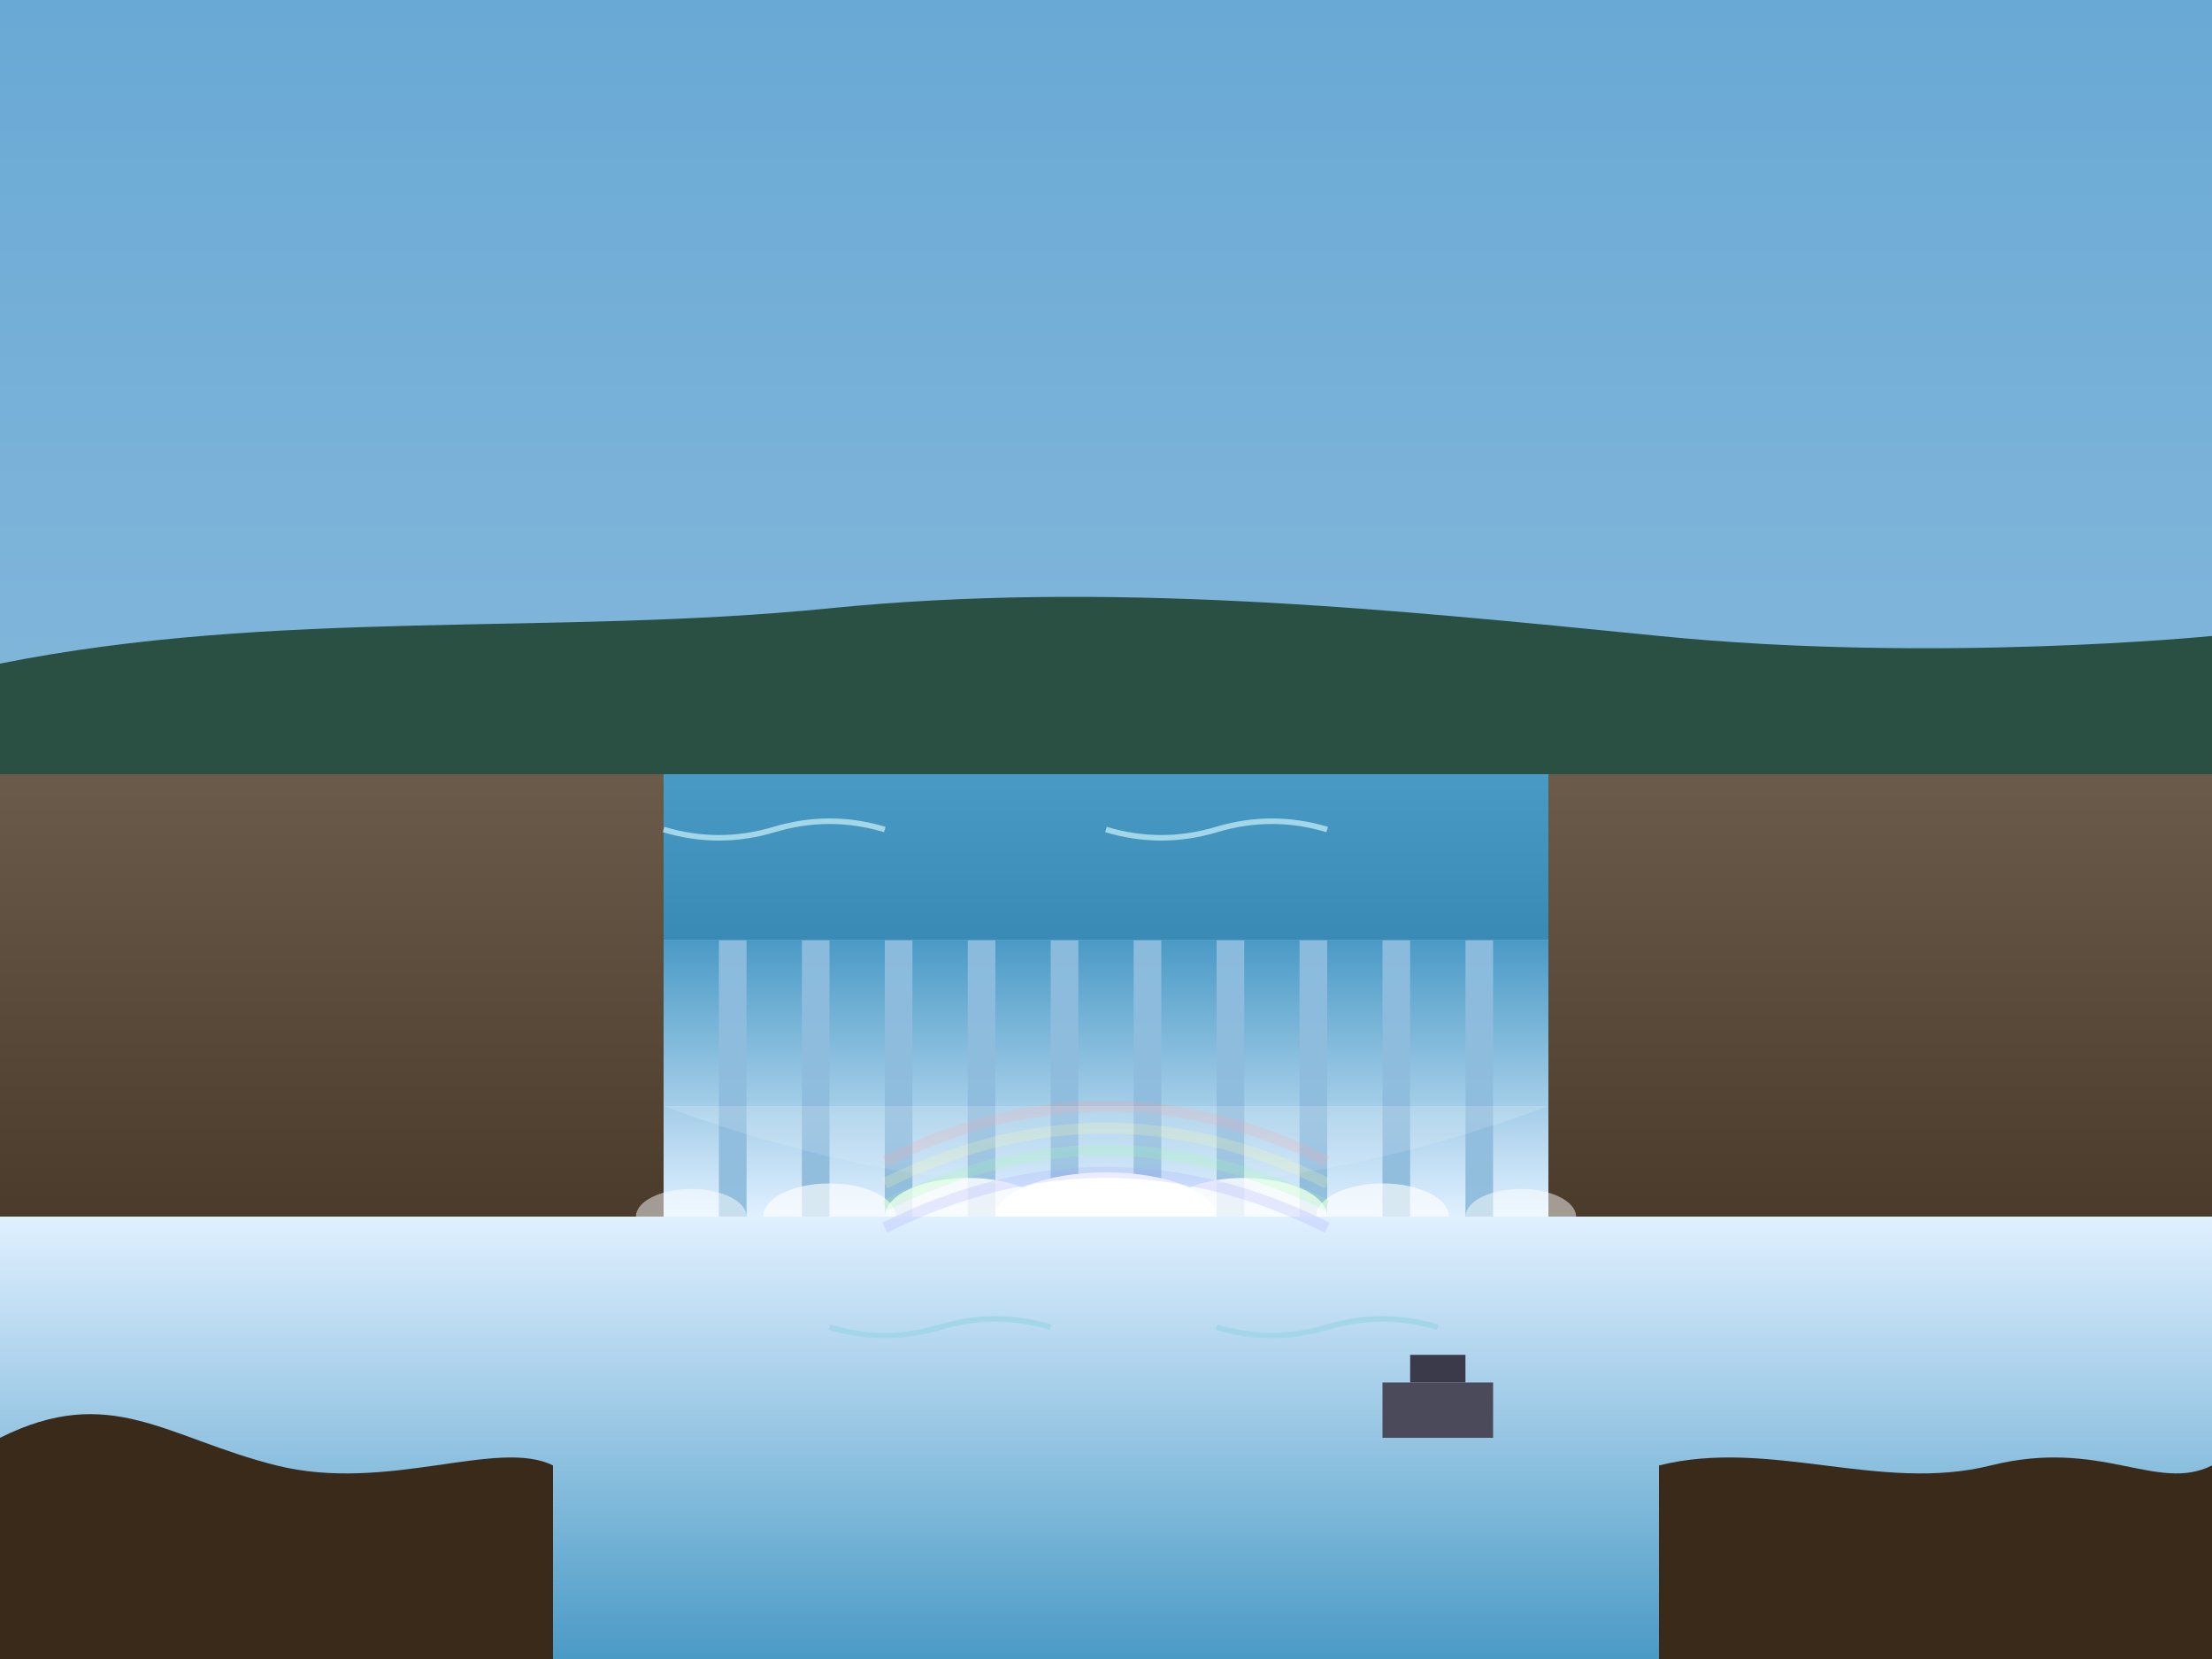 <?xml version="1.0" encoding="UTF-8"?>
<svg width="400" height="300" viewBox="0 0 400 300" xmlns="http://www.w3.org/2000/svg">
  <title>Niagara Falls</title>
  <defs>
    <linearGradient id="skyGradient" x1="0%" y1="0%" x2="0%" y2="100%">
      <stop offset="0%" stop-color="#69a9d5" />
      <stop offset="100%" stop-color="#a3c7e2" />
    </linearGradient>
    <linearGradient id="cliffGradient" x1="0%" y1="0%" x2="0%" y2="100%">
      <stop offset="0%" stop-color="#6a5b4a" />
      <stop offset="100%" stop-color="#4a3b2a" />
    </linearGradient>
    <linearGradient id="waterTopGradient" x1="0%" y1="0%" x2="0%" y2="100%">
      <stop offset="0%" stop-color="#4a9ac6" />
      <stop offset="100%" stop-color="#3a8ab6" />
    </linearGradient>
    <linearGradient id="waterFallGradient" x1="0%" y1="0%" x2="0%" y2="100%">
      <stop offset="0%" stop-color="#4a9ac6" />
      <stop offset="100%" stop-color="#e0f0ff" />
    </linearGradient>
    <linearGradient id="waterBottomGradient" x1="0%" y1="0%" x2="0%" y2="100%">
      <stop offset="0%" stop-color="#e0f0ff" />
      <stop offset="100%" stop-color="#4a9ac6" />
    </linearGradient>
    <linearGradient id="mistGradient" x1="0%" y1="0%" x2="0%" y2="100%">
      <stop offset="0%" stop-color="#ffffff" />
      <stop offset="100%" stop-color="#ffffff" stop-opacity="0" />
    </linearGradient>
    <filter id="blur1">
      <feGaussianBlur in="SourceGraphic" stdDeviation="2" />
    </filter>
    <filter id="blur2">
      <feGaussianBlur in="SourceGraphic" stdDeviation="5" />
    </filter>
    <filter id="blur3">
      <feGaussianBlur in="SourceGraphic" stdDeviation="3" />
    </filter>
  </defs>
  
  <!-- Sky background -->
  <rect width="400" height="300" fill="url(#skyGradient)" />
  
  <!-- Background elements - distant trees and hills -->
  <path d="M0,120 C50,110 100,115 150,110 C200,105 250,110 300,115 C350,120 400,115 400,115 L400,140 L0,140 Z" 
        fill="#2a5044" />
  
  <!-- Mid-ground - cliffs on both sides -->
  <path d="M0,140 L0,220 L120,220 L120,140 Z" fill="url(#cliffGradient)" />
  <path d="M280,140 L400,140 L400,220 L280,220 Z" fill="url(#cliffGradient)" />
  
  <!-- Upper river -->
  <rect x="120" y="140" width="160" height="30" fill="url(#waterTopGradient)" />
  
  <!-- Waterfall streams -->
  <g>
    <rect x="120" y="170" width="10" height="50" fill="url(#waterFallGradient)" />
    <rect x="135" y="170" width="10" height="50" fill="url(#waterFallGradient)" />
    <rect x="150" y="170" width="10" height="50" fill="url(#waterFallGradient)" />
    <rect x="165" y="170" width="10" height="50" fill="url(#waterFallGradient)" />
    <rect x="180" y="170" width="10" height="50" fill="url(#waterFallGradient)" />
    <rect x="195" y="170" width="10" height="50" fill="url(#waterFallGradient)" />
    <rect x="210" y="170" width="10" height="50" fill="url(#waterFallGradient)" />
    <rect x="225" y="170" width="10" height="50" fill="url(#waterFallGradient)" />
    <rect x="240" y="170" width="10" height="50" fill="url(#waterFallGradient)" />
    <rect x="255" y="170" width="10" height="50" fill="url(#waterFallGradient)" />
    <rect x="270" y="170" width="10" height="50" fill="url(#waterFallGradient)" />
  </g>
  
  <!-- Spray and mist at the bottom of the falls -->
  <ellipse cx="125" cy="220" rx="10" ry="5" fill="white" opacity="0.7" filter="url(#blur1)" />
  <ellipse cx="150" cy="220" rx="12" ry="6" fill="white" opacity="0.8" filter="url(#blur1)" />
  <ellipse cx="175" cy="220" rx="15" ry="7" fill="white" opacity="0.9" filter="url(#blur2)" />
  <ellipse cx="200" cy="220" rx="20" ry="8" fill="white" opacity="1" filter="url(#blur2)" />
  <ellipse cx="225" cy="220" rx="15" ry="7" fill="white" opacity="0.9" filter="url(#blur2)" />
  <ellipse cx="250" cy="220" rx="12" ry="6" fill="white" opacity="0.8" filter="url(#blur1)" />
  <ellipse cx="275" cy="220" rx="10" ry="5" fill="white" opacity="0.7" filter="url(#blur1)" />
  
  <!-- River at the bottom of the falls -->
  <rect x="0" y="220" width="400" height="80" fill="url(#waterBottomGradient)" />
  
  <!-- Foreground silhouette of rocks -->
  <path d="M0,260 C20,250 30,260 50,265 C70,270 90,260 100,265 L100,300 L0,300 Z" fill="#3a2a1a" />
  <path d="M300,265 C320,260 340,270 360,265 C380,260 390,270 400,265 L400,300 L300,300 Z" fill="#3a2a1a" />
  
  <!-- Tourist boat near the bottom of the falls -->
  <path d="M250,260 L270,260 L270,250 L250,250 Z" fill="#4a4a5a" />
  <rect x="255" y="245" width="10" height="5" fill="#3a3a4a" />
  
  <!-- Subtle rainbow in the mist -->
  <path d="M160,210 Q200,190 240,210" stroke="#ff9999" stroke-width="2" fill="none" opacity="0.2" />
  <path d="M160,214 Q200,194 240,214" stroke="#ffff99" stroke-width="2" fill="none" opacity="0.2" />
  <path d="M160,218 Q200,198 240,218" stroke="#99ff99" stroke-width="2" fill="none" opacity="0.2" />
  <path d="M160,222 Q200,202 240,222" stroke="#9999ff" stroke-width="2" fill="none" opacity="0.2" />
  
  <!-- Additional mist and spray effects -->
  <path d="M120,200 Q200,230 280,200" fill="url(#mistGradient)" opacity="0.4" filter="url(#blur3)" />
  
  <!-- Water ripples and movement lines -->
  <path d="M120,150 Q130,153 140,150 Q150,147 160,150" stroke="#a3d7e8" stroke-width="1" fill="none" />
  <path d="M200,150 Q210,153 220,150 Q230,147 240,150" stroke="#a3d7e8" stroke-width="1" fill="none" />
  <path d="M150,240 Q160,243 170,240 Q180,237 190,240" stroke="#a3d7e8" stroke-width="1" fill="none" />
  <path d="M220,240 Q230,243 240,240 Q250,237 260,240" stroke="#a3d7e8" stroke-width="1" fill="none" />
</svg>